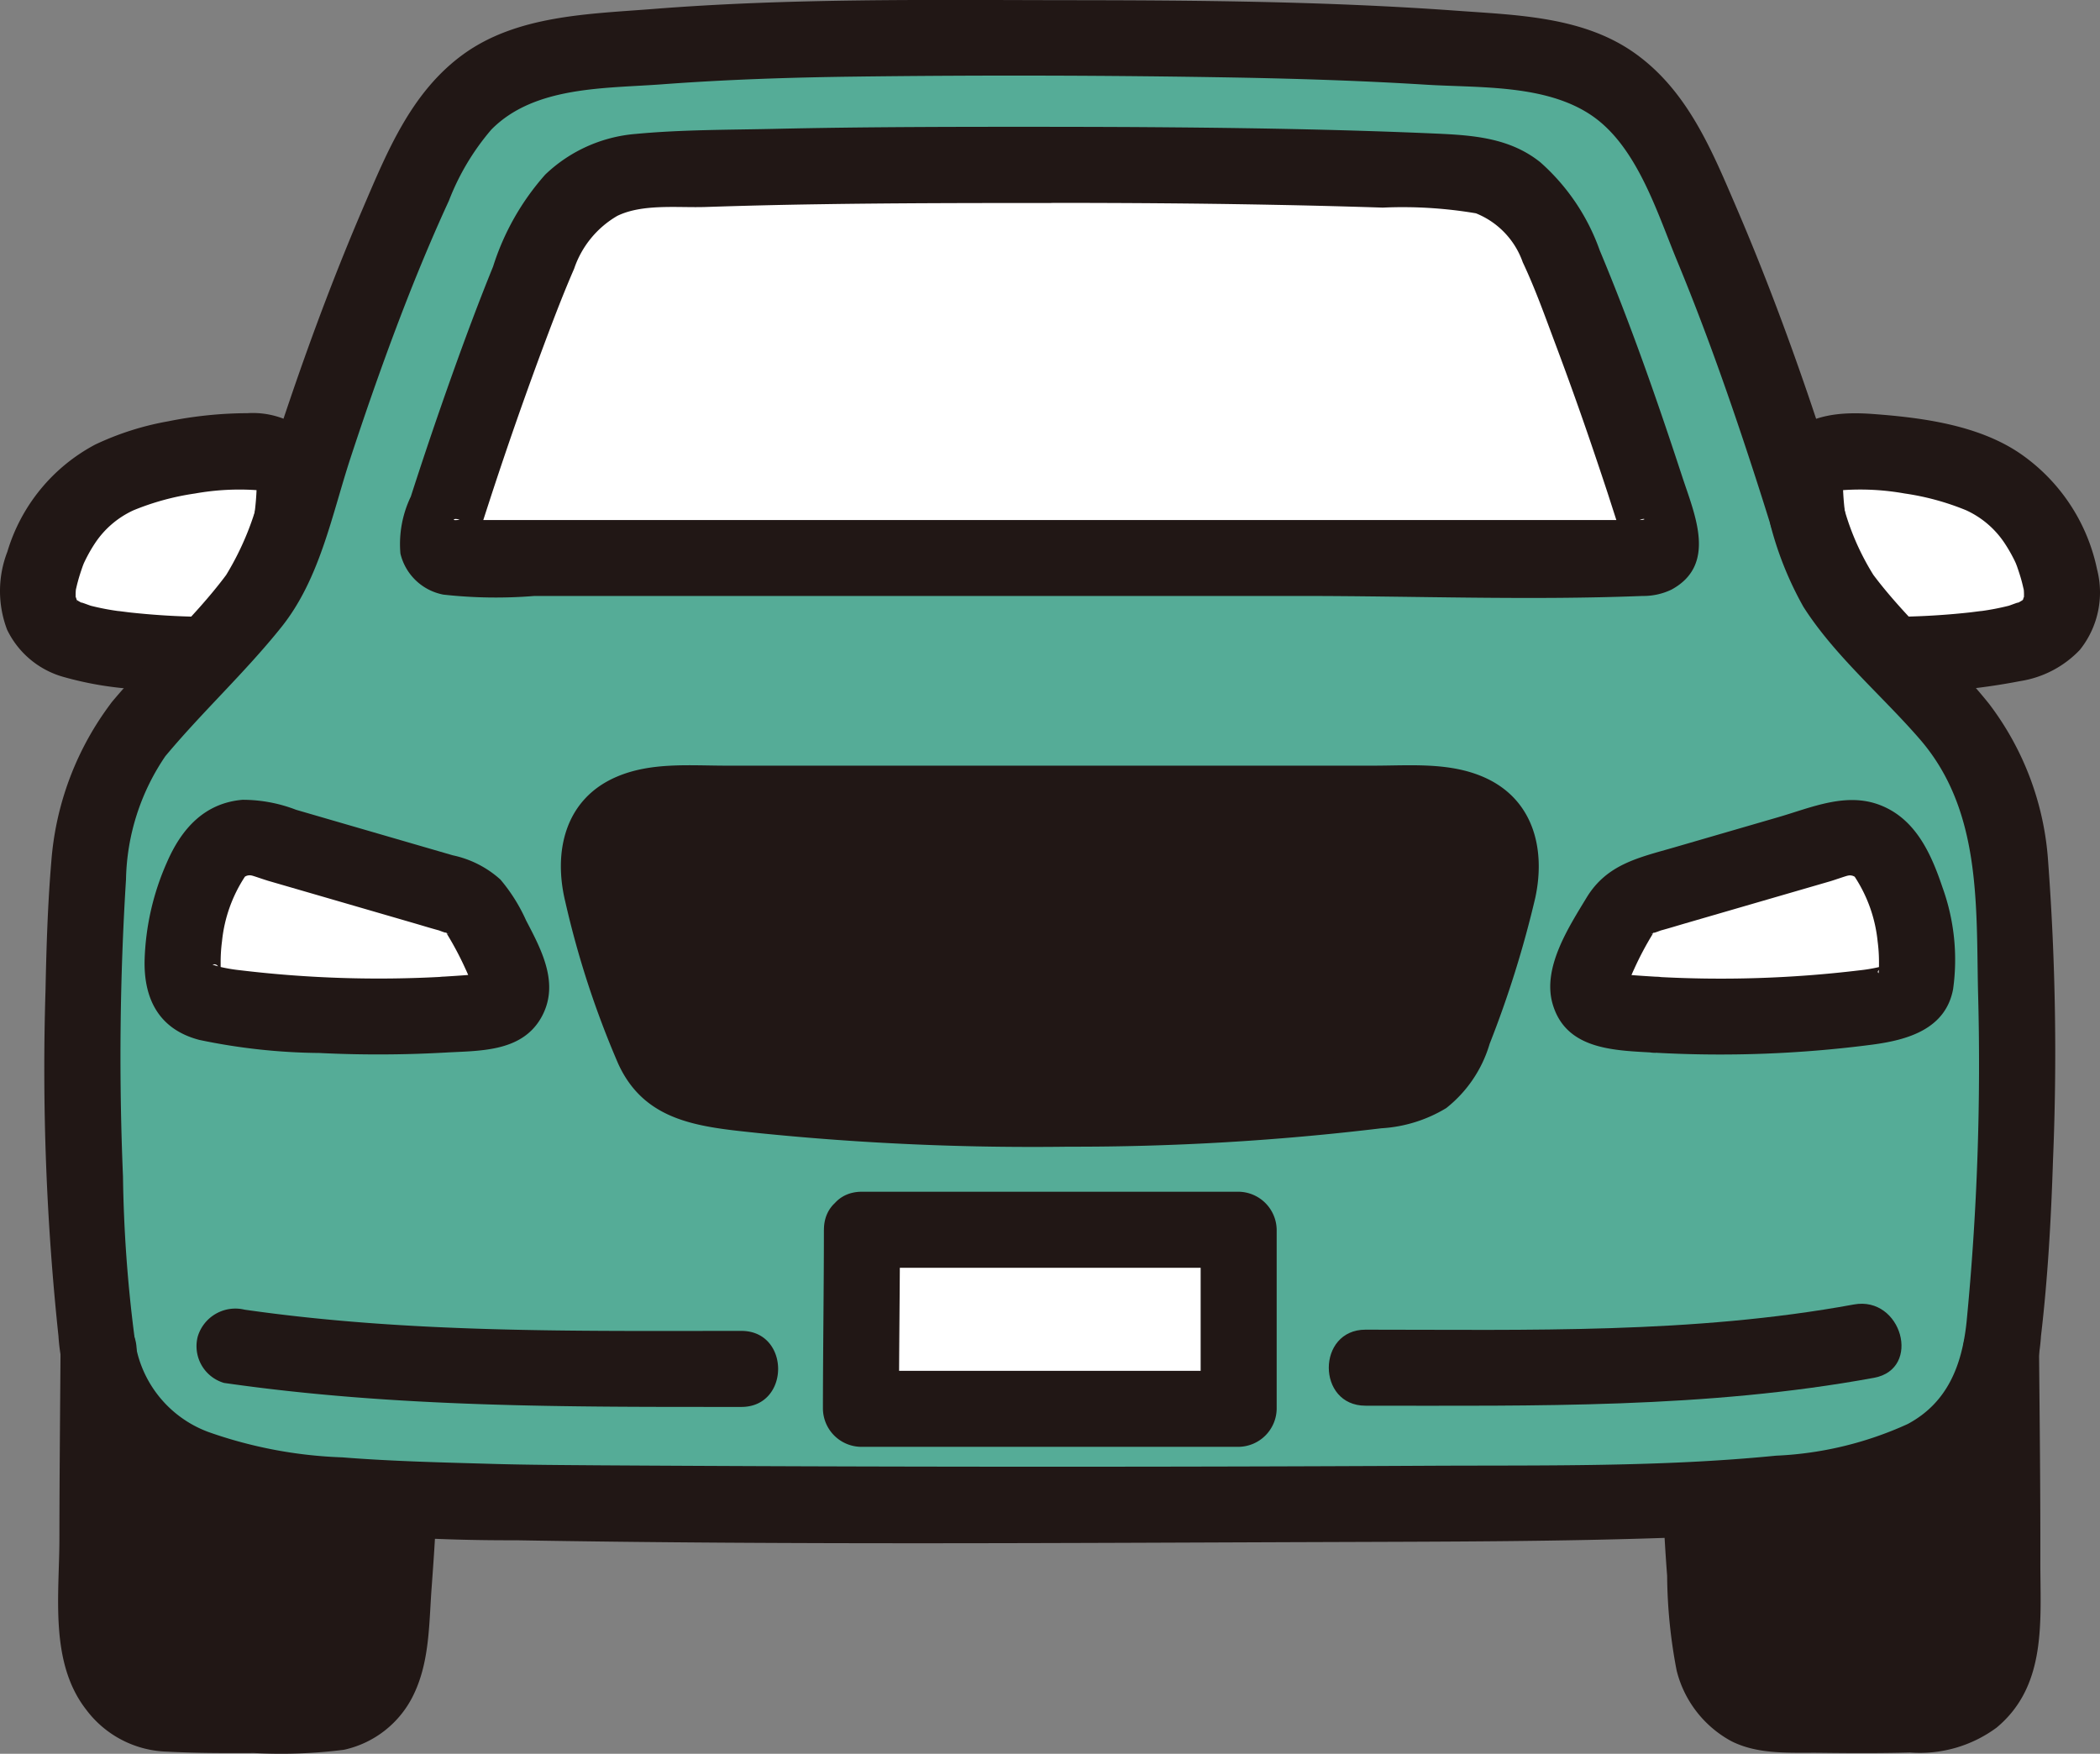 <svg xmlns="http://www.w3.org/2000/svg" xmlns:xlink="http://www.w3.org/1999/xlink" width="110.491" height="92.269" viewBox="0 0 110.491 92.269">
  <rect x="0" y="0" width="110.491" height="92.269" fill="#808080" stroke="none"/>
  <defs>
    <clipPath id="clip-path">
      <rect id="長方形_3083" data-name="長方形 3083" width="110.491" height="92.269" transform="translate(0 0)" fill="none"/>
    </clipPath>
  </defs>
  <g id="グループ_3393" data-name="グループ 3393" transform="translate(0 0)">
    <g id="グループ_3392" data-name="グループ 3392" clip-path="url(#clip-path)">
      <path id="パス_267875" data-name="パス 267875" d="M8.908,24.181a13.64,13.64,0,0,0-2.7.844,6.29,6.29,0,0,0-1.87,1.255,7.938,7.938,0,0,0-2.119,3.579A3.348,3.348,0,0,0,2.3,32.55a3.527,3.527,0,0,0,2.5,1.372,36.138,36.138,0,0,0,5.6.525h.357c.709-.768,1.421-1.529,2.081-2.234a9.023,9.023,0,0,0,2.046-3.534q.238-.783.486-1.573c.028-.261.062-.539.1-.866a2.656,2.656,0,0,0-.164-1.456,1.732,1.732,0,0,0-1.206-.929,5.846,5.846,0,0,0-1.7-.111,24.545,24.545,0,0,0-3.491.437" fill="#fff"/>
      <path id="パス_267876" data-name="パス 267876" d="M100.5,23.992c-.807-.121-1.625-.2-2.442-.245a5.846,5.846,0,0,0-1.7.111,1.732,1.732,0,0,0-1.206.929,2.656,2.656,0,0,0-.164,1.456c.037.327.071.6.1.868q.247.789.486,1.571a9.023,9.023,0,0,0,2.046,3.534c.66.7,1.372,1.466,2.081,2.234h.357a36.138,36.138,0,0,0,5.6-.525,3.527,3.527,0,0,0,2.5-1.372,3.348,3.348,0,0,0,.08-2.691,7.938,7.938,0,0,0-2.119-3.579,6.29,6.29,0,0,0-1.87-1.255,14.7,14.7,0,0,0-3.749-1.036" fill="#fff"/>
      <path id="パス_267877" data-name="パス 267877" d="M23.36,53.387a60.709,60.709,0,0,1-11.387-.425,3.27,3.27,0,0,1-2.093-.79,1.5,1.5,0,0,1-.257-.9,11.408,11.408,0,0,1,1.43-6.014,2.311,2.311,0,0,1,2.676-1.11l10.229,2.97a2.106,2.106,0,0,1,.64.3,1.577,1.577,0,0,1,.43.42,21.5,21.5,0,0,1,1.8,3.508A1.362,1.362,0,0,1,25.692,53.2q-1.159.125-2.332.187" fill="#fff"/>
      <path id="パス_267878" data-name="パス 267878" d="M45.349,64.7c0,2.937-.051,6.148-.051,9.421H65.172V64.7Z" fill="#fff"/>
      <path id="パス_267879" data-name="パス 267879" d="M87.11,53.387A60.709,60.709,0,0,0,98.5,52.962a3.27,3.27,0,0,0,2.093-.79,1.5,1.5,0,0,0,.257-.9,11.408,11.408,0,0,0-1.43-6.014,2.311,2.311,0,0,0-2.676-1.11l-10.229,2.97a2.106,2.106,0,0,0-.64.3,1.577,1.577,0,0,0-.43.42,21.527,21.527,0,0,0-1.805,3.508A1.362,1.362,0,0,0,84.773,53.2q1.166.125,2.337.187" fill="#fff"/>
      <path id="パス_267880" data-name="パス 267880" d="M55.233,8.671c-6.975,0-14.449.006-21.366.345a5.316,5.316,0,0,0-3.544,1.39A7.37,7.37,0,0,0,28.6,12.825c-1.706,3.9-3.911,10.148-5.57,15.445a.844.844,0,0,0,.569,1.048.857.857,0,0,0,.257.034h62.75a.842.842,0,0,0,.86-.825.826.826,0,0,0-.034-.257c-1.665-5.317-3.881-11.6-5.59-15.489a8.178,8.178,0,0,0-1.577-2.26A4.776,4.776,0,0,0,76.6,9.074c-6.623-.325-14.492-.4-21.364-.4" fill="#fff"/>
      <path id="パス_267881" data-name="パス 267881" d="M105.733,44.912a11.474,11.474,0,0,0-1.183-4.178,12.125,12.125,0,0,0-1.414-2.431c-1.45-1.744-3.678-4.134-5.508-6.087a9.023,9.023,0,0,1-2.046-3.534,145.783,145.783,0,0,0-7.554-20.3,9.951,9.951,0,0,0-2.6-3.538,9.13,9.13,0,0,0-4.9-1.948C72.523,2.07,63.346,2,55.232,2c-8.7,0-16.527-.133-25.285.892a9.331,9.331,0,0,0-4.905,1.948,9.951,9.951,0,0,0-2.6,3.538,145.783,145.783,0,0,0-7.554,20.3,9.023,9.023,0,0,1-2.046,3.534c-1.83,1.953-4.058,4.343-5.508,6.087A12.172,12.172,0,0,0,5.92,40.734a11.474,11.474,0,0,0-1.183,4.178,150.583,150.583,0,0,0,.384,25.762A9.564,9.564,0,0,0,7.094,75.2a11.258,11.258,0,0,0,5.33,2.674c4.267.9,7.5.949,13.448,1.141,5.9.19,52.819.19,58.72,0,5.953-.192,9.181-.239,13.448-1.141a11.258,11.258,0,0,0,5.33-2.674,9.564,9.564,0,0,0,1.973-4.522,150.583,150.583,0,0,0,.39-25.762M23.033,28.27c1.659-5.3,3.864-11.548,5.57-15.445a7.37,7.37,0,0,1,1.722-2.419,5.316,5.316,0,0,1,3.544-1.39c6.917-.339,14.391-.345,21.366-.345,6.869,0,14.738.078,21.364.4a4.776,4.776,0,0,1,3.669,1.447,8.178,8.178,0,0,1,1.577,2.26c1.709,3.894,3.925,10.172,5.59,15.489a.844.844,0,0,1-.569,1.048.857.857,0,0,1-.257.034H23.859a.845.845,0,0,1-.86-.826.863.863,0,0,1,.034-.253M25.7,53.209q-1.165.111-2.337.178a60.709,60.709,0,0,1-11.387-.425,3.27,3.27,0,0,1-2.093-.79,1.5,1.5,0,0,1-.257-.9,11.408,11.408,0,0,1,1.43-6.014,2.311,2.311,0,0,1,2.676-1.11l10.229,2.97a2.106,2.106,0,0,1,.64.3,1.577,1.577,0,0,1,.43.42,21.5,21.5,0,0,1,1.8,3.508,1.363,1.363,0,0,1-1.13,1.863ZM65.172,74.124H45.3c0-3.273.051-6.484.051-9.421H65.172Zm35.418-21.95a3.27,3.27,0,0,1-2.093.79,60.709,60.709,0,0,1-11.387.425q-1.171-.067-2.337-.178a1.362,1.362,0,0,1-1.136-1.854,21.527,21.527,0,0,1,1.805-3.508,1.577,1.577,0,0,1,.43-.42,2.106,2.106,0,0,1,.64-.3l10.229-2.97a2.311,2.311,0,0,1,2.676,1.11,11.408,11.408,0,0,1,1.43,6.014,1.5,1.5,0,0,1-.257.889Z" fill="#55ac97"/>
      <path id="パス_267882" data-name="パス 267882" d="M12.427,77.87A11.258,11.258,0,0,1,7.1,75.2a9.535,9.535,0,0,1-1.908-4.141c-.036,4.536-.119,11.428-.014,15.362.043,1.609,1.594,3.609,3.2,3.715,2.244.149,6.521.1,8.943.027,1.856-.169,3.039-1.8,3.19-3.887.261-3.622.358-4.418.458-6.875l-.819-.593a46.407,46.407,0,0,1-7.72-.934" fill="#211715"/>
      <path id="パス_267883" data-name="パス 267883" d="M103.373,75.2a11.258,11.258,0,0,1-5.33,2.674,46.382,46.382,0,0,1-7.719.934L89.5,79.4c.1,2.457.2,3.253.459,6.875.15,2.087,1.333,3.718,3.189,3.887,2.422.078,6.7.122,8.943-.027,1.606-.106,3.156-2.106,3.2-3.715.1-3.934.022-10.826-.014-15.362a9.537,9.537,0,0,1-1.909,4.141" fill="#211715"/>
      <path id="パス_267884" data-name="パス 267884" d="M3.185,71.064c-.022,3.284-.056,6.568-.059,9.853,0,2.981-.539,6.53,1.406,9.028a5.509,5.509,0,0,0,4.259,2.213c1.521.08,3.047.08,4.57.072a26.293,26.293,0,0,0,4.735-.17,5.322,5.322,0,0,0,3.691-2.953c.831-1.754.783-3.741.928-5.639.1-1.357.193-2.714.25-4.074.107-2.574-3.893-2.569-4,0-.095,2.275-.157,4.624-.46,6.88a3.118,3.118,0,0,1-.4,1.256,1.328,1.328,0,0,1-.712.59,15.356,15.356,0,0,1-3.448.106c-1.361.011-2.723.012-4.084-.027-1.064-.03-1.54.131-2.186-.689-.693-.88-.514-1.731-.527-2.855-.017-1.345-.019-2.69-.017-4.034,0-3.186.037-6.371.058-9.557.017-2.574-3.983-2.577-4,0Z" fill="#211715"/>
      <path id="パス_267885" data-name="パス 267885" d="M103.275,71.084c.025,2.782.054,5.565.064,8.347q.009,2.092,0,4.184a11.107,11.107,0,0,1-.147,3.214,2.67,2.67,0,0,1-.774,1.068c-.414.325-.346.242-.847.267-1.29.063-2.584.069-3.875.068q-1.987,0-3.975-.053a1.413,1.413,0,0,1-1.567-1.1,15.718,15.718,0,0,1-.438-4.173q-.132-1.757-.208-3.517c-.107-2.565-4.107-2.578-4,0q.073,1.761.208,3.517a27.245,27.245,0,0,0,.5,4.983A5.823,5.823,0,0,0,91.1,91.61c1.449.729,3.143.588,4.721.608,1.557.02,3.115.026,4.671-.015a6.8,6.8,0,0,0,4.56-1.31c2.681-2.23,2.291-5.676,2.3-8.805.007-3.668-.035-7.336-.068-11-.023-2.573-4.023-2.579-4,0Z" fill="#211715"/>
      <path id="パス_267886" data-name="パス 267886" d="M23.36,51.387a61.106,61.106,0,0,1-10.725-.34,8.574,8.574,0,0,1-.941-.152,4.119,4.119,0,0,1-.51-.146q.32-.1.423.458c.022.118.026.092.011-.077-.007-.146-.009-.292-.008-.438a8.311,8.311,0,0,1,.071-1.169,7.567,7.567,0,0,1,1.206-3.4.47.47,0,0,1,.358-.059c.084.013.7.234.942.3l2.64.766,4.949,1.438c.44.128.878.264,1.32.383q.5.192.3.075c.228.134.263.16.1.078a16.715,16.715,0,0,1,1,1.884c.141.29.25.613.407.894q.134.531.055-.23a.636.636,0,0,1,.332-.383c.1-.021.123-.032.073-.034-.222.02-.445.038-.667.056-.445.035-.891.064-1.337.091a2.045,2.045,0,0,0-2,2,2.019,2.019,0,0,0,2,2c1.823-.109,4.047,0,5.1-1.814,1.011-1.753.062-3.536-.778-5.14a9.022,9.022,0,0,0-1.352-2.153A5.413,5.413,0,0,0,23.824,45l-5.609-1.629-2.64-.767a7.807,7.807,0,0,0-2.814-.525c-2.006.172-3.21,1.526-3.972,3.277A13.633,13.633,0,0,0,7.608,50.54c-.04,2.065.793,3.63,2.887,4.174A32,32,0,0,0,16.8,55.4a62.8,62.8,0,0,0,6.552-.018,2.045,2.045,0,0,0,2-2,2.017,2.017,0,0,0-1.995-1.995" fill="#211715"/>
      <path id="パス_267887" data-name="パス 267887" d="M17.377,27.107c0-.5.149-1,.126-1.5a4.124,4.124,0,0,0-.646-2.123,4.473,4.473,0,0,0-3.837-1.746,21.468,21.468,0,0,0-4.192.432,15.049,15.049,0,0,0-3.821,1.221,9.43,9.43,0,0,0-4.62,5.638,5.721,5.721,0,0,0-.014,4.1,4.7,4.7,0,0,0,2.992,2.493,17.913,17.913,0,0,0,3.881.643q1.746.171,3.5.188a2,2,0,1,0,0-4q-1.539-.013-3.072-.148c-.288-.026-.575-.053-.862-.085-.072-.008-.845-.109-.517-.061a13.116,13.116,0,0,1-1.509-.287c-.084-.022-.753-.286-.4-.112a3.419,3.419,0,0,1-.32-.176q.237.212-.018-.019c-.373-.386.076.056,0,.064q-.081-.365-.057-.081a3.07,3.07,0,0,1-.007-.418c.018-.247.021-.282.01-.1.028-.142.061-.283.1-.423.072-.276.162-.544.255-.813.088-.227.1-.262.038-.107.058-.127.119-.253.184-.378a7.807,7.807,0,0,1,.424-.723,4.851,4.851,0,0,1,2.032-1.74,13.642,13.642,0,0,1,3.228-.881,13.293,13.293,0,0,1,3.321-.172c.222.068.228.063.016-.016.2.121.2.121.012,0a.432.432,0,0,1-.139-.253q.087.365.04.084a13.938,13.938,0,0,1-.126,1.5,2,2,0,0,0,4,0Z" fill="#211715"/>
      <path id="パス_267888" data-name="パス 267888" d="M97.093,27.107a13.938,13.938,0,0,1-.126-1.5q-.047.281.04-.084a.432.432,0,0,1-.139.253c-.187.121-.184.121.012,0-.212.079-.206.084.016.016a13.293,13.293,0,0,1,3.321.172,13.642,13.642,0,0,1,3.228.881,4.851,4.851,0,0,1,2.032,1.74,8.047,8.047,0,0,1,.425.723q.1.188.183.378c-.063-.155-.05-.12.038.107.093.269.183.537.255.813.037.14.07.281.1.423-.011-.179-.008-.144.01.1a3.071,3.071,0,0,1-.007.418q.024-.284-.057.081c-.041,0,.357-.435,0-.064q-.255.231-.018.019a3.419,3.419,0,0,1-.32.176c.352-.174-.317.09-.4.112a13.334,13.334,0,0,1-1.509.287c.328-.048-.445.053-.517.061-.287.032-.574.059-.862.085q-1.533.134-3.072.148a2,2,0,0,0,0,4,33.906,33.906,0,0,0,6.568-.618,5.5,5.5,0,0,0,3.138-1.644,4.837,4.837,0,0,0,.906-4.228,9.816,9.816,0,0,0-4.07-6.116c-2.193-1.486-5.134-1.873-7.711-2.064-1.594-.118-3.307-.019-4.512,1.163a3.715,3.715,0,0,0-1.019,2.185,14.213,14.213,0,0,0,.072,1.979,2,2,0,0,0,4,0Z" fill="#211715"/>
      <path id="パス_267889" data-name="パス 267889" d="M55.233,6.671c-4.847,0-9.7,0-14.541.11-2.4.053-4.838.039-7.23.264a7.8,7.8,0,0,0-4.775,2.142,13.324,13.324,0,0,0-2.744,4.839c-.761,1.872-1.466,3.766-2.146,5.669q-1.142,3.2-2.181,6.429a5.762,5.762,0,0,0-.548,3,2.877,2.877,0,0,0,2.257,2.16,25.013,25.013,0,0,0,4.794.071H68.463c5.97,0,11.994.236,17.961,0a3.413,3.413,0,0,0,1.52-.334c2.411-1.307,1.22-3.949.569-5.934-1.316-4.016-2.712-8.02-4.346-11.92A11.147,11.147,0,0,0,81.04,8.534c-1.6-1.279-3.514-1.418-5.486-1.506-4.548-.2-9.1-.285-13.654-.326q-3.332-.03-6.664-.028c-2.574,0-2.578,4,0,4,3.9,0,7.791.024,11.686.1q2.917.054,5.834.149a23.042,23.042,0,0,1,4.9.3A4.308,4.308,0,0,1,80.12,13.8c.662,1.4,1.188,2.889,1.734,4.343q.987,2.631,1.893,5.294.427,1.253.842,2.512.2.62.4,1.241.132.408.261.816.108.749.22.12l.717-.718c.344-.213.537-.036-.018-.047-.419-.008-.838,0-1.256,0H24.422a3.336,3.336,0,0,0-.4,0c-.3.036-.093-.174.263.047l.717.718c.074.42.146.381.219-.117.067-.2.131-.4.194-.609q.2-.618.4-1.233.444-1.358.906-2.71.84-2.455,1.741-4.889c.553-1.485,1.112-2.974,1.745-4.428a5.1,5.1,0,0,1,2.272-2.782c1.34-.651,3.2-.418,4.66-.468q2.976-.1,5.955-.144c4.048-.063,8.1-.065,12.146-.066,2.569,0,2.574-4-.007-4" fill="#211715"/>
      <path id="パス_267890" data-name="パス 267890" d="M43.349,64.7c0,3.14-.049,6.28-.051,9.421a2.03,2.03,0,0,0,2,2H65.172a2.03,2.03,0,0,0,2-2V64.7a2.03,2.03,0,0,0-2-2H45.349c-2.573,0-2.578,4,0,4H65.172l-2-2v9.423l2-2H45.3l2,2c0-3.141.049-6.281.051-9.421,0-2.579-4-2.579-4,0" fill="#211715"/>
      <path id="パス_267891" data-name="パス 267891" d="M11.809,72.762c9.039,1.3,18.1,1.26,27.2,1.26,2.574,0,2.578-4,0-4-8.729,0-17.473.127-26.14-1.117a2.068,2.068,0,0,0-2.461,1.4,2.015,2.015,0,0,0,1.4,2.46Z" fill="#211715"/>
      <path id="パス_267892" data-name="パス 267892" d="M97.539,68.632c-8.472,1.555-17.119,1.325-25.693,1.325-2.574,0-2.578,4,0,4,8.946,0,17.914.155,26.757-1.468C101.131,72.025,100.06,68.169,97.539,68.632Z" fill="#211715"/>
      <path id="パス_267893" data-name="パス 267893" d="M56.233,58.336c-.434,0-.826.007-1,.01-.432-.008-2.2-.017-2.632-.028A134.649,134.649,0,0,1,37.318,57.3a3.615,3.615,0,0,1-2.344-1.111,8.083,8.083,0,0,1-1.221-2.561c-.476-1.367-.9-2.753-1.3-4.144a16.848,16.848,0,0,1-1-3.971,3.033,3.033,0,0,1,.532-1.881,3.276,3.276,0,0,1,1.917-1.16,16.547,16.547,0,0,1,3.72-.184H72.836a16.547,16.547,0,0,1,3.72.184,3.276,3.276,0,0,1,1.917,1.16A3.033,3.033,0,0,1,79,45.516a16.848,16.848,0,0,1-1,3.971c-.4,1.391-.818,2.777-1.295,4.144a8.082,8.082,0,0,1-1.221,2.561A3.615,3.615,0,0,1,73.145,57.3a134.649,134.649,0,0,1-15.283,1.015c-.253.006-.986.012-1.629.018" fill="#211715"/>
      <path id="パス_267894" data-name="パス 267894" d="M56.233,56.336c-3.923.034-7.856-.092-11.771-.337q-1.794-.113-3.584-.281a18.162,18.162,0,0,1-3.771-.5c-.8-.26-1.026-1-1.293-1.742-.425-1.186-.8-2.39-1.158-3.6-.325-1.1-.717-2.184-1.007-3.291-.208-.8-.441-1.659.42-2.083,1.189-.587,2.969-.217,4.273-.217H71.933a17.048,17.048,0,0,1,4.1.113c1.091.277,1.076,1.008.838,1.985-.287,1.178-.713,2.33-1.057,3.493a41.059,41.059,0,0,1-1.3,3.983,2.1,2.1,0,0,1-2.1,1.536,122.49,122.49,0,0,1-16.176.935c-2.573.022-2.579,4.022,0,4a134.863,134.863,0,0,0,16.442-.969,7.416,7.416,0,0,0,3.411-1.06,6.719,6.719,0,0,0,2.285-3.379,55.374,55.374,0,0,0,2.4-7.677c.564-2.6-.11-5.226-2.717-6.362-1.821-.793-3.871-.6-5.809-.6H38.22c-1.937,0-3.989-.195-5.809.6-2.686,1.17-3.311,3.919-2.667,6.564a48.613,48.613,0,0,0,2.785,8.523c1.421,3.108,4.367,3.323,7.4,3.646a142.535,142.535,0,0,0,16.307.714c2.571-.017,2.577-4.017,0-3.994" fill="#211715"/>
      <path id="パス_267895" data-name="パス 267895" d="M5.923,36.889A15.814,15.814,0,0,0,2.7,45.331c-.19,2.248-.259,4.509-.305,6.763a133.117,133.117,0,0,0,.681,18.2,10.253,10.253,0,0,0,3.758,7.293,16.656,16.656,0,0,0,7.555,2.66,97.188,97.188,0,0,0,12.759.79c14.468.249,28.951.139,43.42.091,5.78-.02,11.56-.025,17.337-.227,5.112-.179,11.42-.144,15.723-3.314a10.262,10.262,0,0,0,3.758-7.293c.36-3.061.532-6.147.631-9.227a135.276,135.276,0,0,0-.255-15.739,15.366,15.366,0,0,0-3.094-8.28c-1.891-2.377-4.284-4.381-6.1-6.8a13.411,13.411,0,0,1-1.724-4.235q-.82-2.612-1.7-5.2c-1.137-3.325-2.376-6.614-3.761-9.844-1.289-3-2.546-6.111-5.27-8.1C83.368.861,79.849.8,76.588.56,69.774.068,62.936.015,56.108.01,48.851,0,41.581-.1,34.34.474,30.972.739,27.2.8,24.359,2.869c-2.724,1.985-3.982,5.1-5.27,8.1-1.385,3.23-2.624,6.519-3.761,9.844q-.812,2.376-1.565,4.771A15.048,15.048,0,0,1,11.9,30.25c-1.76,2.362-4.08,4.377-5.977,6.641C4.283,38.852,7.1,41.7,8.754,39.72,10.686,37.414,12.921,35.348,14.8,33c2.042-2.548,2.657-5.913,3.658-8.954s2.07-6.07,3.258-9.047c.6-1.494,1.227-2.973,1.9-4.432A12.815,12.815,0,0,1,25.85,6.82c2.262-2.3,5.98-2.16,8.966-2.383,3.373-.252,6.755-.364,10.137-.406q10.092-.129,20.2.051c3.29.062,6.579.169,9.863.373,2.811.174,6.32-.03,8.744,1.631,2.385,1.636,3.432,5.108,4.49,7.662,1.253,3.026,2.366,6.11,3.406,9.215q.759,2.265,1.468,4.545a17.954,17.954,0,0,0,1.763,4.42C96.526,34.5,99.03,36.6,101.019,38.9c3.2,3.7,2.959,8.6,3.053,13.2a139.888,139.888,0,0,1-.6,17.441c-.24,2.284-1,4.254-3.093,5.377a18.6,18.6,0,0,1-6.939,1.669c-6.037.6-12.18.5-18.244.53q-21.847.112-43.7-.023c-1.853-.015-3.708-.022-5.561-.075-2.641-.076-5.289-.134-7.923-.344a23.529,23.529,0,0,1-7.041-1.332,6.005,6.005,0,0,1-3.9-5.04,72.945,72.945,0,0,1-.6-8.407A149.745,149.745,0,0,1,6.63,46.264a11.9,11.9,0,0,1,2.115-6.545,2.068,2.068,0,0,0,0-2.829,2.013,2.013,0,0,0-2.822,0" fill="#211715"/>
      <path id="パス_267896" data-name="パス 267896" d="M87.11,55.387A61.829,61.829,0,0,0,98.5,54.962c1.845-.242,3.867-.805,4.262-2.922a11.193,11.193,0,0,0-.56-5.357c-.6-1.785-1.421-3.607-3.284-4.326-1.788-.691-3.613.131-5.345.634l-5.444,1.581c-1.884.547-3.576.878-4.655,2.66-.947,1.563-2.332,3.693-1.784,5.585.713,2.464,3.327,2.445,5.423,2.57a2,2,0,0,0,0-4c-.446-.027-.892-.056-1.337-.091-.222-.018-.445-.036-.667-.056-.05,0-.026.013.073.034a.636.636,0,0,1,.332.383q-.08.762.055.23c.157-.281.266-.6.407-.894a16.714,16.714,0,0,1,1-1.884c-.16.082-.125.056.1-.078q-.2.117.3-.075c.442-.119.88-.255,1.32-.383l4.95-1.438,2.639-.766c.237-.069.858-.29.942-.3a.47.47,0,0,1,.358.059,7.567,7.567,0,0,1,1.206,3.4,8.312,8.312,0,0,1,.071,1.169v.292q-.045.471,0,.223c-.38-.214,1.157-.606-.087-.312a8.574,8.574,0,0,1-.941.152,61.105,61.105,0,0,1-10.725.34,2,2,0,0,0,0,4Z" fill="#211715"/>
    </g>
  </g>
</svg>
